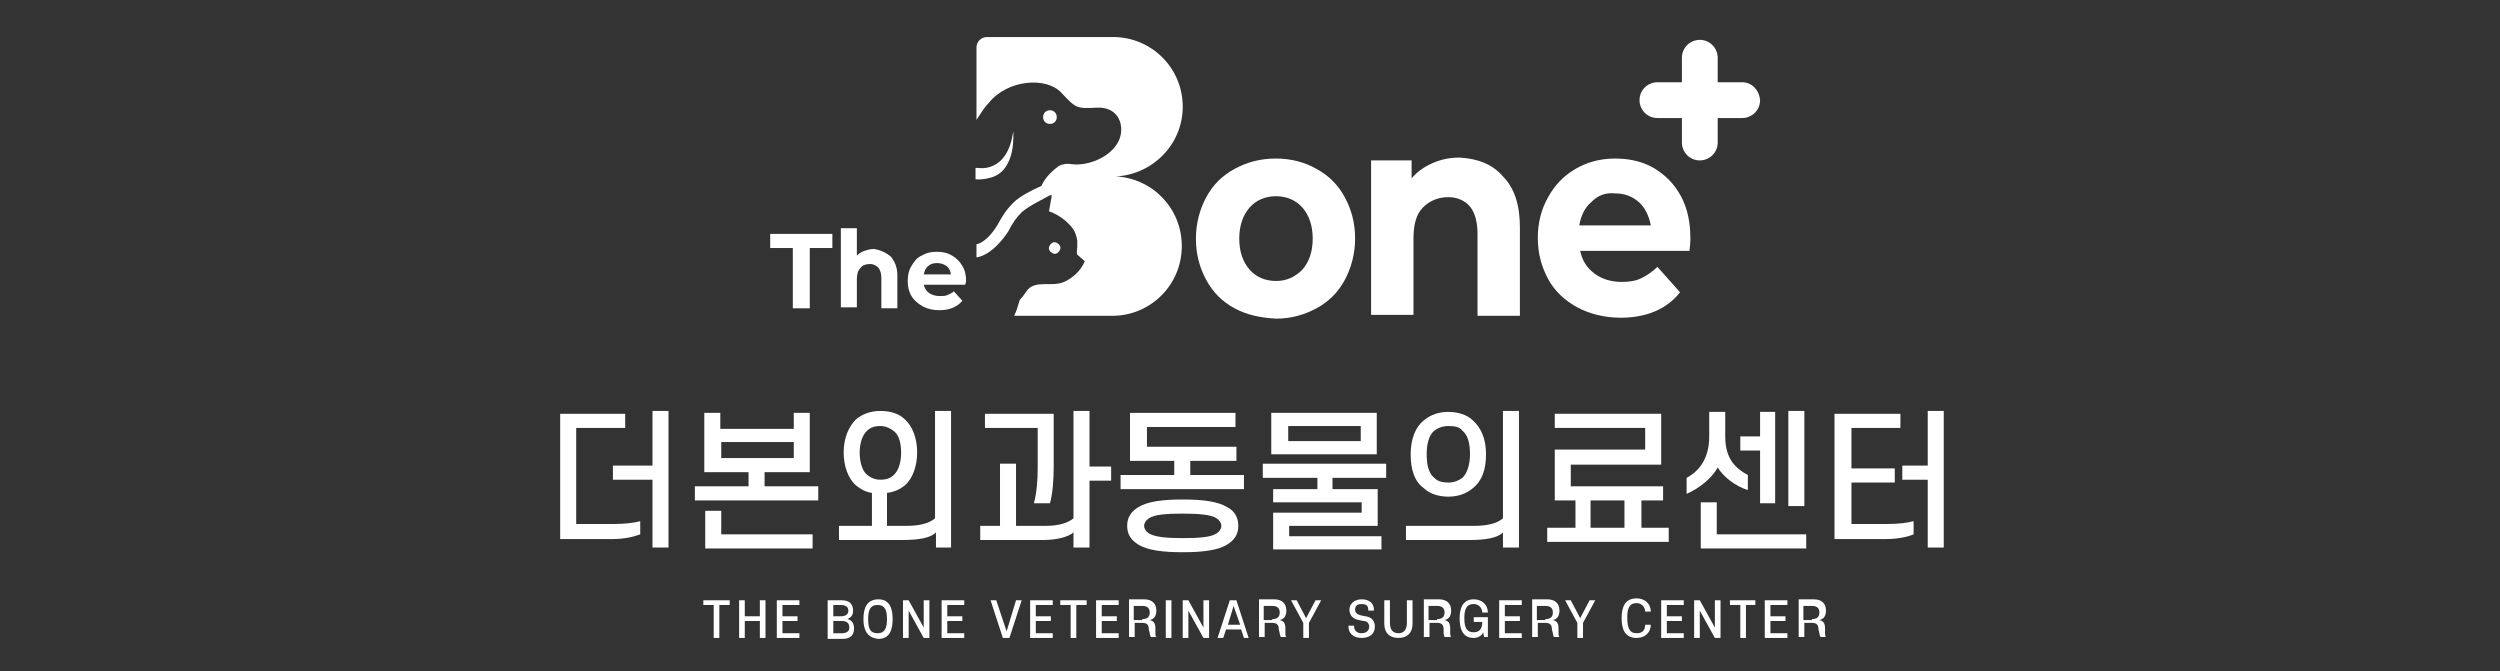 <svg width="540" height="145" viewBox="0 0 540 145" fill="none" xmlns="http://www.w3.org/2000/svg">
<rect x="0" y="0" width="540" height="145" fill="#333333" stroke="none"/>
<path d="M266.661 66.592C264.017 65.168 261.982 63.133 260.558 60.488C259.134 57.843 258.32 54.995 258.32 51.537C258.32 48.282 259.134 45.23 260.558 42.585C261.982 39.941 264.017 37.906 266.661 36.482C269.306 35.058 272.154 34.244 275.612 34.244C278.867 34.244 281.919 35.058 284.36 36.482C287.005 37.906 289.039 39.941 290.463 42.585C291.887 45.23 292.701 48.078 292.701 51.537C292.701 54.792 291.887 57.843 290.463 60.488C289.039 63.133 287.005 65.168 284.36 66.592C281.715 68.016 278.867 68.829 275.612 68.829C272.154 68.626 269.306 68.016 266.661 66.592ZM281.309 58.25C282.733 56.623 283.546 54.385 283.546 51.537C283.546 48.689 282.733 46.451 281.309 44.823C279.885 43.196 277.85 42.382 275.612 42.382C273.375 42.382 271.34 43.196 269.916 44.823C268.492 46.451 267.678 48.689 267.678 51.537C267.678 54.385 268.492 56.623 269.916 58.25C271.34 59.878 273.375 60.692 275.612 60.692C277.85 60.692 279.681 59.878 281.309 58.25Z" fill="white"/>
<path d="M324.637 38.11C327.079 40.551 328.299 44.213 328.299 49.096V68.219H319.145V50.52C319.145 47.875 318.534 45.841 317.517 44.62C316.5 43.399 314.872 42.586 312.838 42.586C310.6 42.586 308.769 43.399 307.345 44.824C305.921 46.248 305.311 48.486 305.311 51.537V68.016H296.156V34.651H304.904V38.517C306.125 37.093 307.549 36.075 309.38 35.262C311.211 34.448 313.041 34.041 315.279 34.041C319.145 34.245 322.4 35.465 324.637 38.11Z" fill="white"/>
<path d="M364.919 54.181H341.321C341.728 56.216 342.745 57.843 344.372 59.064C346 60.285 348.034 60.895 350.272 60.895C351.899 60.895 353.323 60.692 354.544 60.081C355.765 59.471 356.985 58.657 358.002 57.64L362.885 63.133C360.037 66.795 355.561 68.626 350.068 68.626C346.61 68.626 343.355 67.812 340.71 66.388C338.066 64.964 335.828 62.93 334.404 60.285C332.98 57.64 332.166 54.792 332.166 51.333C332.166 48.078 332.98 45.027 334.404 42.585C335.828 39.941 337.862 37.906 340.303 36.482C342.745 35.058 345.593 34.244 348.848 34.244C351.899 34.244 354.747 34.855 357.189 36.279C359.63 37.703 361.664 39.737 363.088 42.382C364.512 45.027 365.123 48.078 365.123 51.537C365.123 51.74 365.123 52.554 364.919 54.181ZM343.762 43.602C342.338 44.823 341.524 46.451 341.117 48.689H356.578C356.171 46.654 355.358 44.823 353.934 43.602C352.51 42.382 350.882 41.772 348.848 41.772C346.813 41.568 345.186 42.178 343.762 43.602Z" fill="white"/>
<path d="M376.311 17.765H371.022V12.476C371.022 10.441 369.394 8.61 367.157 8.61C365.122 8.61 363.291 10.238 363.291 12.476V17.765H358.002C355.968 17.765 354.137 19.393 354.137 21.631C354.137 23.665 355.764 25.496 358.002 25.496H363.291V30.786C363.291 32.82 364.919 34.651 367.157 34.651C369.191 34.651 371.022 33.023 371.022 30.786V25.496H376.311C378.346 25.496 380.177 23.869 380.177 21.631C379.973 19.393 378.346 17.765 376.311 17.765Z" fill="white"/>
<path d="M171.248 53.571H166.365V50.519H179.792V53.571H174.91V66.591H171.248V53.571Z" fill="white"/>
<path d="M192.406 55.402C193.22 56.419 193.83 57.639 193.83 59.471V66.591H190.372V60.081C190.372 59.064 190.168 58.453 189.761 57.843C189.355 57.436 188.744 57.029 187.931 57.029C187.117 57.029 186.303 57.233 185.896 57.843C185.286 58.453 185.082 59.267 185.082 60.284V66.388H181.624V49.298H185.082V55.198C185.489 54.791 186.1 54.384 186.71 54.181C187.32 53.977 188.134 53.774 188.744 53.774C190.168 53.978 191.389 54.588 192.406 55.402Z" fill="white"/>
<path d="M208.478 61.505H199.527C199.73 62.319 200.137 62.929 200.747 63.336C201.358 63.743 202.171 63.947 202.985 63.947C203.595 63.947 204.206 63.947 204.613 63.743C205.02 63.54 205.63 63.336 206.037 62.929L207.868 64.964C206.647 66.388 205.02 66.998 202.985 66.998C201.561 66.998 200.544 66.795 199.323 66.184C198.306 65.574 197.492 64.964 196.882 63.947C196.272 62.929 196.068 61.912 196.068 60.691C196.068 59.471 196.272 58.454 196.882 57.436C197.492 56.419 198.103 55.605 199.12 55.199C200.137 54.588 201.154 54.385 202.375 54.385C203.596 54.385 204.613 54.588 205.63 55.199C206.647 55.809 207.257 56.419 207.868 57.436C208.478 58.454 208.681 59.471 208.681 60.895C208.681 60.488 208.681 60.895 208.478 61.505ZM200.544 57.436C199.934 57.843 199.73 58.454 199.527 59.267H205.426C205.223 58.454 205.02 57.843 204.409 57.436C203.799 57.029 203.189 56.826 202.375 56.826C201.561 56.826 200.951 57.029 200.544 57.436Z" fill="white"/>
<path d="M228.21 25.7C228.413 24.886 228.006 24.072 227.192 23.869C226.379 23.665 225.565 24.072 225.361 24.886C225.158 25.7 225.565 26.514 226.379 26.717C227.192 26.92 228.006 26.514 228.21 25.7Z" fill="white"/>
<path d="M214.174 38.312C219.667 36.685 218.853 28.344 218.853 28.344C217.633 37.499 211.326 36.278 211.326 36.278C211.123 36.278 210.919 36.278 210.716 36.278V38.719C212.343 38.923 214.174 38.312 214.174 38.312Z" fill="white"/>
<path d="M229.025 53.775C229.229 53.164 228.618 52.554 228.008 52.35C227.398 52.147 226.787 52.757 226.584 53.368C226.38 53.978 226.991 54.588 227.601 54.792C228.211 54.995 228.822 54.385 229.025 53.775Z" fill="white"/>
<path d="M241.028 38.11C248.962 37.703 255.472 31.192 255.472 23.055C255.472 14.714 248.759 8 240.418 8H237.773H223.126H221.092H220.888H213.158C211.937 8 210.92 9.017 210.92 10.238V25.903C211.734 24.682 212.547 23.258 213.565 22.241C217.633 17.155 225.974 16.545 229.229 20.003C232.484 23.462 232.484 23.462 236.96 23.258C241.435 23.055 242.046 26.717 242.046 26.717C243.266 32.413 236.146 36.075 231.467 35.465C230.45 35.261 229.433 35.465 228.619 35.872C228.619 35.872 228.619 35.872 228.415 36.075C226.788 37.296 225.567 38.72 224.957 40.144C222.719 41.161 220.278 42.382 218.854 43.806C217.226 45.434 216.413 46.858 215.396 48.689C214.785 49.706 212.954 52.351 210.92 52.758V55.606C214.582 54.995 217.43 50.52 217.837 49.909C218.65 48.282 219.464 47.061 220.685 45.84C222.312 44.416 225.364 42.992 226.788 42.178C226.991 42.178 226.991 42.178 227.195 42.178L226.584 45.637C228.415 46.247 230.45 47.671 231.67 49.299C232.281 50.113 232.484 50.926 232.688 51.944C232.688 52.351 232.688 52.961 232.688 53.368C232.688 53.571 232.484 54.792 232.688 54.995L234.315 56.419C233.501 58.454 231.67 60.081 229.839 60.895C226.991 62.116 223.533 60.285 221.702 62.93C221.295 63.54 220.888 64.15 220.278 64.761C219.871 66.185 219.464 67.405 219.057 68.219H220.888H237.57H240.215C248.556 68.219 255.269 61.505 255.269 53.164C255.269 45.027 248.962 38.516 241.028 38.11Z" fill="white"/>
<path d="M132.392 116.434H121V89.376H135.037V92.428H124.458V113.179H132.596C134.834 113.179 136.868 112.976 138.292 112.569V115.417C136.665 116.028 134.63 116.434 132.392 116.434ZM132.392 103.617V100.566H140.937V88.766H144.395V118.265H140.937V103.617H132.392Z" fill="white"/>
<path d="M155.789 92.632H171.454V89.174H174.912V101.991H165.147V105.042H176.743V108.094H150.093V105.042H161.689V101.991H152.127V89.174H155.586V92.632H155.789ZM155.789 110.332V115.418H175.522V118.47H152.331V110.332H155.789ZM171.454 98.939V95.481H155.789V98.939H171.454Z" fill="white"/>
<path d="M182.234 97.718C182.234 94.666 183.251 92.225 184.879 90.597C186.303 89.376 188.134 88.766 190.168 88.766C192.406 88.766 194.237 89.376 195.457 90.597C197.085 92.021 198.102 94.666 198.102 97.718C198.102 100.769 197.085 103.414 195.457 104.838C194.44 105.652 193.22 106.262 191.592 106.466V113.586H195.661C198.305 113.586 200.543 113.179 201.967 111.959V88.766H205.426V118.265H202.171V115.01C200.95 116.231 198.305 116.638 195.05 116.638H181.217V113.586H188.337V106.466C186.913 106.262 185.896 105.652 184.879 104.838C183.251 103.414 182.234 100.769 182.234 97.718ZM185.692 97.718C185.692 99.549 186.099 101.176 186.913 102.193C187.727 103.007 188.744 103.617 190.168 103.617C191.592 103.617 192.609 103.211 193.423 102.193C194.237 101.176 194.644 99.549 194.644 97.718C194.644 95.887 194.237 94.259 193.423 93.445C192.609 92.632 191.389 92.021 190.168 92.021C188.744 92.021 187.727 92.428 186.913 93.445C186.099 94.463 185.692 96.09 185.692 97.718Z" fill="white"/>
<path d="M216.004 113.586V100.159H219.462V113.586H225.972C228.617 113.586 230.651 112.976 231.872 111.959V88.766H235.33V100.769H240.009V103.821H235.33V118.265H231.872V115.01C230.651 116.027 228.21 116.638 225.362 116.638H211.731V113.586H216.004ZM224.141 101.176V92.428H212.749V89.376H227.599V100.769C227.599 103.414 227.396 106.669 226.786 108.704H223.327C223.938 106.466 224.141 103.617 224.141 101.176Z" fill="white"/>
<path d="M266.864 92.225H247.741V96.498H267.068V99.549H257.099V102.601H268.695V105.653H242.045V102.601H253.641V99.549H244.079V89.174H266.864V92.225ZM243.469 113.587C243.469 111.756 244.283 110.535 245.91 109.518C247.945 108.297 251.2 107.891 255.472 107.891C259.744 107.891 262.999 108.297 265.033 109.518C266.661 110.332 267.474 111.756 267.474 113.587C267.474 115.418 266.661 116.639 265.033 117.656C262.999 118.877 259.744 119.283 255.472 119.283C251.2 119.283 247.945 118.877 245.91 117.656C244.283 116.639 243.469 115.418 243.469 113.587ZM247.131 113.587C247.131 114.197 247.538 114.808 248.148 115.215C249.572 116.028 252.013 116.232 255.472 116.232C259.134 116.232 261.575 116.028 262.795 115.215C263.406 114.808 263.813 114.197 263.813 113.587C263.813 112.977 263.406 112.366 262.795 111.959C261.575 111.146 258.93 110.942 255.472 110.942C251.81 110.942 249.369 111.146 248.148 111.959C247.538 112.366 247.131 112.977 247.131 113.587Z" fill="white"/>
<path d="M272.763 103.211V100.16H299.413V103.211H287.817V105.653H297.582V113.587H278.459V115.825H298.396V118.673H275.001V110.739H294.123V108.501H275.001V105.653H284.562V103.211H272.763ZM297.378 89.174V98.125H274.594V89.174H297.378ZM278.255 95.277H293.92V92.022H278.255V95.277Z" fill="white"/>
<path d="M328.099 88.766V118.265H324.64V115.01C323.42 116.231 320.775 116.638 317.52 116.638H303.687V113.586H318.334C320.979 113.586 323.216 113.179 324.64 111.959V88.766H328.099ZM304.704 98.124C304.704 94.869 305.721 92.225 307.552 90.8C308.976 89.58 310.807 88.97 312.841 88.97C314.876 88.97 316.91 89.58 318.13 90.8C319.961 92.428 320.979 94.869 320.979 98.124C320.979 101.38 320.165 103.821 318.13 105.448C316.706 106.669 314.876 107.279 312.841 107.279C310.807 107.279 308.772 106.669 307.552 105.448C305.517 104.024 304.704 101.38 304.704 98.124ZM308.162 98.124C308.162 100.362 308.569 102.193 309.79 103.211C310.603 104.024 311.621 104.228 312.841 104.228C314.062 104.228 315.079 103.821 315.893 103.211C316.91 102.193 317.52 100.362 317.52 98.124C317.52 95.887 317.113 94.056 315.893 93.038C315.282 92.225 314.265 92.021 312.841 92.021C311.621 92.021 310.603 92.428 309.79 93.038C308.569 94.056 308.162 96.09 308.162 98.124Z" fill="white"/>
<path d="M339.288 100.159V105.042H359.225V108.094H354.546V113.994H360.445V117.045H334.202V113.994H340.305V108.094H335.83V97.108H355.36V92.429H335.83V89.377H358.818V100.363H339.288V100.159ZM350.884 108.094H343.56V113.994H350.884V108.094Z" fill="white"/>
<path d="M371.024 100.973C369.803 103.211 367.159 105.448 364.311 106.669V103.211C366.955 101.786 369.193 99.142 369.193 94.259V88.97H372.651V94.259C372.651 99.142 374.889 101.176 377.534 102.6V105.855C374.889 105.042 372.245 103.007 371.024 100.973ZM390.35 118.469H367.362V108.5H370.82V115.417H390.147V118.469H390.35ZM380.179 94.259V88.97H383.434V108.704H380.179V97.311H375.906V94.259H380.179ZM386.282 109.314V88.766H389.74V109.314H386.282Z" fill="white"/>
<path d="M407.439 116.434H396.25V89.376H410.491V92.428H399.912V101.176H409.27V104.228H399.912V113.179H407.642C409.88 113.179 411.915 112.976 413.339 112.569V115.417C411.915 116.028 409.677 116.434 407.439 116.434ZM419.849 88.766V118.265H416.39V103.617H410.897V100.566H416.39V88.766H419.849Z" fill="white"/>
<path d="M151.92 129.658H157.616V130.676H155.378V137.796H154.158V130.676H151.92V129.658Z" fill="white"/>
<path d="M164.127 134.134H160.872V137.796H159.651V129.658H160.872V133.117H164.127V129.658H165.348V137.796H164.127V134.134Z" fill="white"/>
<path d="M167.789 129.658H172.672V130.676H169.01V133.117H172.265V134.134H169.01V136.779H172.672V137.796H167.789V129.658Z" fill="white"/>
<path d="M178.773 137.796V129.658H181.825C183.452 129.658 184.266 130.472 184.266 131.896C184.266 132.914 183.859 133.32 183.046 133.727C184.063 133.931 184.47 134.745 184.47 135.762C184.47 137.186 183.656 138 182.028 138H178.773V137.796ZM181.622 133.117C182.639 133.117 183.249 132.71 183.249 131.896C183.249 131.083 182.639 130.676 181.622 130.676H179.994V133.117H181.622ZM181.825 134.134H179.994V136.779H181.825C182.842 136.779 183.452 136.372 183.452 135.558C183.452 134.541 182.842 134.134 181.825 134.134Z" fill="white"/>
<path d="M186.504 133.726C186.504 131.489 187.114 129.454 189.759 129.454C192.2 129.454 192.81 131.489 192.81 133.726C192.81 135.964 192.2 137.999 189.759 137.999C187.114 137.795 186.504 135.761 186.504 133.726ZM191.59 133.726C191.59 131.895 191.183 130.675 189.555 130.675C187.928 130.675 187.521 131.895 187.521 133.726C187.521 135.761 187.928 136.778 189.555 136.778C191.183 136.778 191.59 135.557 191.59 133.726Z" fill="white"/>
<path d="M199.524 137.796L196.269 131.896V137.796H195.049V129.658H196.269L199.524 135.558V129.658H200.745V137.796H199.524Z" fill="white"/>
<path d="M203.39 129.658H208.272V130.676H204.61V133.117H207.865V134.134H204.61V136.779H208.272V137.796H203.39V129.658Z" fill="white"/>
<path d="M219.462 129.658H220.682L218.037 137.796H216.613L213.969 129.658H215.189L217.427 136.372L219.462 129.658Z" fill="white"/>
<path d="M222.511 129.658H227.393V130.676H223.731V133.117H226.986V134.134H223.731V136.779H227.393V137.796H222.511V129.658Z" fill="white"/>
<path d="M229.021 129.658H234.718V130.676H232.48V137.796H231.259V130.676H229.021V129.658Z" fill="white"/>
<path d="M236.753 129.658H241.635V130.676H237.974V133.117H241.229V134.134H237.974V136.779H241.635V137.796H236.753V129.658Z" fill="white"/>
<path d="M248.144 135.964C248.144 134.947 247.737 134.54 246.72 134.54H245.093V137.592H243.872V129.454H247.127C248.755 129.454 249.772 130.268 249.772 131.895C249.772 132.913 249.365 133.726 248.348 133.93C249.161 134.133 249.568 134.54 249.568 135.761V136.778C249.568 137.185 249.568 137.388 249.772 137.592H248.551C248.551 137.388 248.348 137.185 248.348 136.778L248.144 135.964ZM246.72 133.726C247.737 133.726 248.348 133.32 248.348 132.302C248.348 131.285 247.737 130.878 246.72 130.878H244.889V133.93H246.72V133.726Z" fill="white"/>
<path d="M253.028 137.796H251.808V129.658H253.028V137.796Z" fill="white"/>
<path d="M259.943 137.796L256.688 131.896V137.796H255.468V129.658H256.688L259.943 135.558V129.658H261.164V137.796H259.943Z" fill="white"/>
<path d="M268.691 137.796L268.081 135.965H264.826L264.216 137.796H262.995L265.64 129.658H267.064L269.709 137.796H268.691ZM266.454 130.879L265.233 134.948H267.878L266.454 130.879Z" fill="white"/>
<path d="M276.22 135.964C276.22 134.947 275.814 134.54 274.796 134.54H273.169V137.592H271.948V129.454H275.203C276.831 129.454 277.848 130.268 277.848 131.895C277.848 132.913 277.441 133.726 276.424 133.93C277.238 134.133 277.644 134.54 277.644 135.761V136.778C277.644 137.185 277.644 137.388 277.848 137.592H276.627C276.627 137.388 276.424 137.185 276.424 136.778L276.22 135.964ZM274.796 133.726C275.814 133.726 276.424 133.32 276.424 132.302C276.424 131.285 275.814 130.878 274.796 130.878H272.965V133.93H274.796V133.726Z" fill="white"/>
<path d="M284.154 129.658H285.374L282.73 134.541V137.796H281.509V134.541L278.864 129.658H280.085L282.119 133.524L284.154 129.658Z" fill="white"/>
<path d="M294.122 137.795C292.291 137.795 291.273 136.778 291.273 135.354V135.151H292.494V135.354C292.494 136.168 293.104 136.778 294.122 136.778C295.139 136.778 295.749 136.168 295.749 135.354C295.749 134.744 295.342 134.133 294.528 134.133L293.511 133.93C292.291 133.726 291.477 132.913 291.477 131.692C291.477 130.471 292.494 129.454 294.122 129.454C295.952 129.454 296.766 130.471 296.766 131.692V131.895H295.546V131.692C295.546 130.878 295.139 130.471 294.122 130.471C293.104 130.471 292.697 130.878 292.697 131.692C292.697 132.302 293.104 132.709 293.918 132.913L294.935 133.116C296.359 133.32 296.97 134.133 296.97 135.354C296.97 136.981 295.749 137.795 294.122 137.795Z" fill="white"/>
<path d="M303.887 134.541V129.658H305.108V134.745C305.108 136.576 304.091 137.796 302.056 137.796C300.022 137.796 299.005 136.576 299.005 134.745V129.658H300.225V134.541C300.225 135.965 300.836 136.779 302.056 136.779C303.277 136.779 303.887 135.965 303.887 134.541Z" fill="white"/>
<path d="M311.821 135.964C311.821 134.947 311.414 134.54 310.397 134.54H308.769V137.592H307.549V129.454H310.804C312.431 129.454 313.448 130.268 313.448 131.895C313.448 132.913 313.042 133.726 312.024 133.93C312.838 134.133 313.245 134.54 313.245 135.761V136.778C313.245 137.185 313.245 137.388 313.448 137.592H312.024C312.024 137.388 311.821 137.185 311.821 136.778V135.964ZM310.397 133.726C311.414 133.726 312.024 133.32 312.024 132.302C312.024 131.285 311.414 130.878 310.397 130.878H308.566V133.93H310.397V133.726Z" fill="white"/>
<path d="M318.331 129.454C320.162 129.454 321.382 130.675 321.382 132.302H320.162C320.162 131.285 319.348 130.471 318.331 130.471C316.703 130.471 316.296 131.692 316.296 133.523C316.296 135.761 316.907 136.575 318.331 136.575C319.551 136.575 320.162 135.761 320.162 134.54V134.337H318.331V133.32H321.382V137.592H320.569L320.365 136.575C320.162 137.185 319.348 137.795 318.331 137.795C315.89 137.795 315.279 135.761 315.279 133.523C315.279 131.489 315.89 129.454 318.331 129.454Z" fill="white"/>
<path d="M323.824 129.658H328.707V130.676H325.045V133.117H328.3V134.134H325.045V136.779H328.707V137.796H323.824V129.658Z" fill="white"/>
<path d="M335.216 135.964C335.216 134.947 334.81 134.54 333.792 134.54H332.165V137.592H330.944V129.454H334.199C335.827 129.454 336.844 130.268 336.844 131.895C336.844 132.913 336.437 133.726 335.42 133.93C336.234 134.133 336.641 134.54 336.641 135.761V136.778C336.641 137.185 336.641 137.388 336.844 137.592H335.623C335.623 137.388 335.42 137.185 335.42 136.778L335.216 135.964ZM333.792 133.726C334.81 133.726 335.42 133.32 335.42 132.302C335.42 131.285 334.81 130.878 333.792 130.878H331.962V133.93H333.792V133.726Z" fill="white"/>
<path d="M343.355 129.658H344.575L341.931 134.541V137.796H340.71V134.541L338.065 129.658H339.286L341.32 133.524L343.355 129.658Z" fill="white"/>
<path d="M353.524 136.778C354.744 136.778 355.354 136.168 355.354 134.947H356.575C356.575 136.575 355.354 137.796 353.524 137.796C350.879 137.796 350.269 135.761 350.269 133.523C350.269 131.285 350.879 129.251 353.524 129.251C355.354 129.251 356.575 130.472 356.575 132.099H355.354C355.354 131.082 354.541 130.268 353.524 130.268C351.896 130.268 351.489 131.489 351.489 133.32C351.489 135.558 351.896 136.778 353.524 136.778Z" fill="white"/>
<path d="M358.814 129.658H363.697V130.676H360.035V133.117H363.29V134.134H360.035V136.779H363.697V137.796H358.814V129.658Z" fill="white"/>
<path d="M370.411 137.796L367.156 131.896V137.796H365.936V129.658H367.156L370.411 135.558V129.658H371.632V137.796H370.411Z" fill="white"/>
<path d="M373.463 129.658H379.159V130.676H377.125V137.796H375.904V130.676H373.666V129.658H373.463Z" fill="white"/>
<path d="M381.192 129.658H386.075V130.676H382.413V133.117H385.668V134.134H382.413V136.779H386.075V137.796H381.192V129.658Z" fill="white"/>
<path d="M392.786 135.964C392.786 134.947 392.379 134.54 391.362 134.54H389.734V137.592H388.514V129.454H391.769C393.396 129.454 394.413 130.268 394.413 131.895C394.413 132.913 394.006 133.726 392.989 133.93C393.803 134.133 394.21 134.54 394.21 135.761V136.778C394.21 137.185 394.21 137.388 394.413 137.592H393.193C393.193 137.388 392.989 137.185 392.989 136.778L392.786 135.964ZM391.362 133.726C392.379 133.726 392.989 133.32 392.989 132.302C392.989 131.285 392.379 130.878 391.362 130.878H389.531V133.93H391.362V133.726Z" fill="white"/>
</svg>
